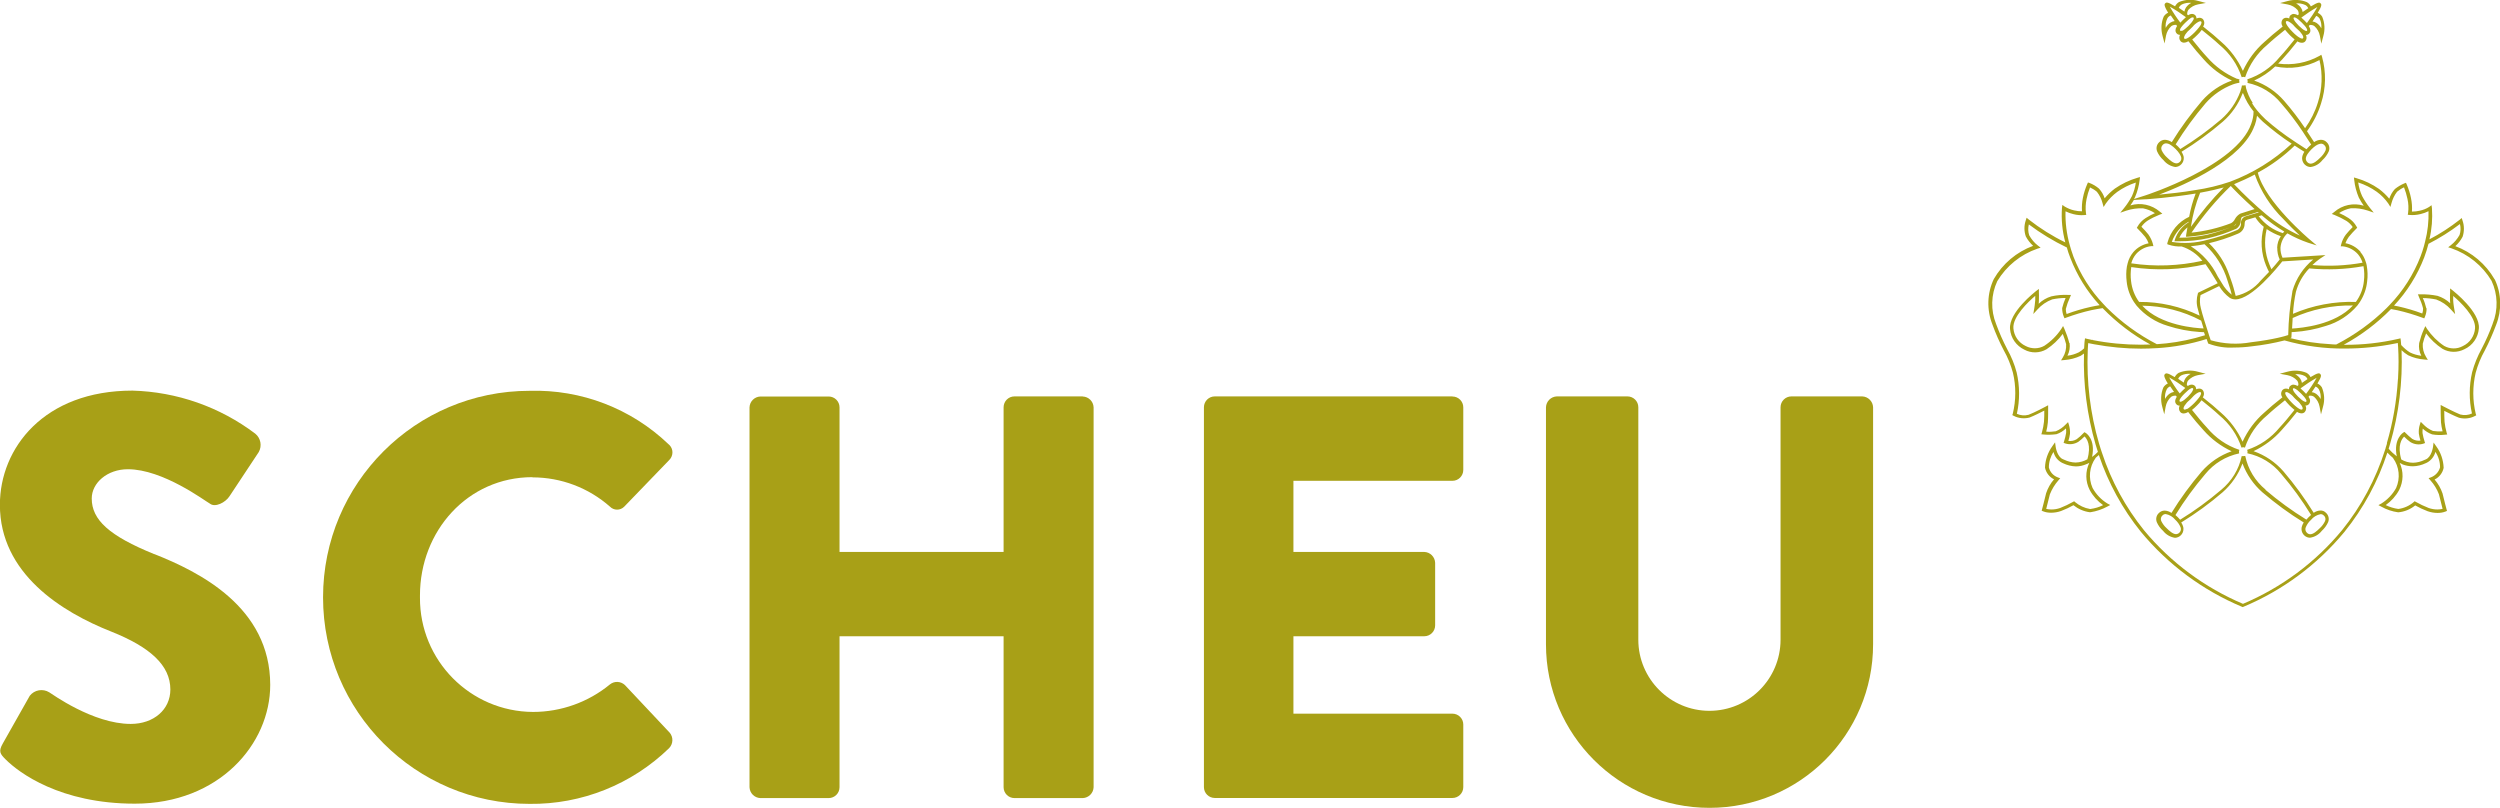 <?xml version="1.0" encoding="UTF-8"?>
<svg id="Ebene_2" data-name="Ebene 2" xmlns="http://www.w3.org/2000/svg" viewBox="0 0 246.09 79.52">
  <defs>
    <style>
      .cls-1 {
        fill: #a8a017;
      }
    </style>
  </defs>
  <g id="Ebene_1-2" data-name="Ebene 1">
    <g id="Gruppe_maskieren_3" data-name="Gruppe maskieren 3">
      <g id="Gruppe_56" data-name="Gruppe 56">
        <path id="Pfad_2" data-name="Pfad 2" class="cls-1" d="m15.19,54.55c-4.46-1.81-6.16-3.39-6.16-5.48,0-1.53,1.52-2.88,3.56-2.88,3.45,0,7.57,3.11,8.08,3.39.51.4,1.52-.11,1.92-.73l2.88-4.35c.34-.6.2-1.37-.34-1.81-3.49-2.64-7.72-4.12-12.09-4.24-8.7,0-13.05,5.65-13.05,11.24,0,6.78,6.1,10.56,10.96,12.48,3.84,1.53,5.82,3.33,5.82,5.7,0,1.98-1.64,3.39-3.9,3.39-3.73,0-7.8-2.99-8.02-3.11-.63-.39-1.46-.25-1.92.34l-2.65,4.69c-.45.79-.28,1.02.28,1.58,1.3,1.3,5.37,4.35,12.71,4.35,8.3,0,13.33-5.87,13.33-11.69,0-7.68-7-11.13-11.41-12.88"/>
        <path id="Pfad_3" data-name="Pfad 3" class="cls-1" d="m106.58,39.02h-6.72c-.59,0-1.07.48-1.07,1.07h0v14.24h-16.15v-14.23c0-.59-.48-1.07-1.07-1.07h-6.72c-.58.02-1.05.49-1.07,1.07v37.39c.02.58.49,1.05,1.07,1.07h6.72c.59,0,1.07-.48,1.07-1.07h0v-14.86h16.15v14.86c0,.59.48,1.07,1.07,1.07h6.72c.58-.02,1.05-.49,1.07-1.07v-37.39c-.02-.58-.49-1.05-1.07-1.07"/>
        <path id="Pfad_4" data-name="Pfad 4" class="cls-1" d="m52.42,46.99c2.81,0,5.52,1.03,7.62,2.88.38.39,1.01.4,1.4.01,0,0,0,0,.01-.01l4.41-4.57c.42-.4.45-1.06.05-1.48-.03-.03-.07-.07-.11-.1-3.67-3.51-8.59-5.4-13.67-5.25-11.23,0-20.33,9.1-20.33,20.33s9.1,20.33,20.33,20.33c5.12.06,10.05-1.91,13.73-5.48.41-.42.44-1.08.06-1.53l-4.41-4.69c-.41-.38-1.03-.41-1.47-.06-2.13,1.75-4.81,2.71-7.57,2.71-6.18-.03-11.16-5.07-11.13-11.25,0-.07,0-.14,0-.22,0-6.33,4.69-11.64,11.07-11.64"/>
        <path id="Pfad_5" data-name="Pfad 5" class="cls-1" d="m142.96,39.02h-23.38c-.59,0-1.07.48-1.07,1.07h0v37.39c0,.59.48,1.07,1.07,1.07h23.39c.59,0,1.07-.48,1.07-1.07h0v-6.16c0-.59-.48-1.07-1.07-1.07h-15.65v-7.62h12.88c.59,0,1.07-.48,1.07-1.07h0v-6.16c-.02-.58-.49-1.05-1.07-1.07h-12.88v-7h15.65c.59,0,1.07-.48,1.07-1.07h0v-6.16c0-.59-.48-1.07-1.07-1.07h0"/>
        <path id="Pfad_6" data-name="Pfad 6" class="cls-1" d="m183.29,39.02h-6.95c-.59,0-1.07.48-1.07,1.07h0v22.88c0,3.87-3.14,7-7,7s-7-3.14-7-7v-22.88c0-.59-.48-1.07-1.07-1.07h-6.95c-.58.02-1.05.49-1.07,1.07v23.33c0,8.89,7.21,16.1,16.1,16.1s16.1-7.21,16.1-16.1v-23.33c-.02-.58-.49-1.05-1.07-1.07"/>
      </g>
      <path id="Pfad_7" data-name="Pfad 7" class="cls-1" d="m228.42,50.25c-.24.01-.47.09-.67.23-.88-1.43-1.88-2.79-2.97-4.07-.79-.91-1.81-1.6-2.95-2,1.06-.5,2.01-1.21,2.78-2.09.42-.45.95-1.09,1.5-1.78.13.09.28.14.44.15.12,0,.24-.04.32-.13.16-.18.19-.44.06-.64h.03c.11,0,.22-.04.3-.12.17-.18.18-.46.03-.66-.02-.03-.03-.06-.05-.08l.08-.11c.17-.02.33.01.47.11.28.25.47.59.54.96l.14.77.2-.76c.18-.62.14-1.29-.11-1.89-.1-.17-.26-.31-.44-.39.46-.75.36-.84.28-.93s-.18-.18-.96.3c-.08-.18-.22-.32-.39-.42-.6-.25-1.27-.28-1.89-.11l-.75.2.76.14c.37.07.71.26.96.54.09.13.13.29.11.45l-.1.07c-.11-.08-.25-.12-.38-.13-.12,0-.23.05-.32.13-.09.08-.13.2-.12.33-.09-.05-.2-.07-.3-.07-.13,0-.25.05-.34.14-.17.21-.18.5-.01.72-.7.55-1.34,1.09-1.79,1.51-.91.79-1.63,1.77-2.13,2.86-.5-1.09-1.22-2.07-2.13-2.86-.45-.42-1.09-.96-1.79-1.51.16-.21.16-.51-.01-.72-.09-.09-.21-.14-.34-.14-.1,0-.21.03-.3.07,0-.12-.04-.24-.12-.33-.08-.08-.2-.13-.31-.13-.14,0-.27.05-.38.13l-.1-.07c-.02-.16.02-.32.11-.45.25-.28.59-.47.96-.54l.77-.14-.76-.2c-.62-.18-1.29-.14-1.89.11-.17.1-.3.25-.39.42-.78-.48-.88-.38-.96-.3s-.18.18.28.93c-.18.08-.34.22-.44.39-.25.6-.28,1.27-.11,1.89l.2.75.14-.76c.07-.37.26-.71.54-.96.14-.09.31-.13.47-.11l.08.11c-.16.26-.24.53-.02.75.08.08.19.12.3.12h.02c-.13.2-.1.47.06.64.08.09.2.13.32.13h0c.16-.01.31-.06.44-.15.55.7,1.08,1.33,1.5,1.78.77.88,1.72,1.59,2.78,2.09-1.14.4-2.15,1.09-2.95,2-1.09,1.28-2.09,2.64-2.97,4.07-.2-.14-.43-.22-.67-.23-.22,0-.42.09-.57.24-.25.23-.33.59-.2.91.14.32.35.61.62.85.29.37.71.61,1.17.68.47-.02.84-.41.83-.89,0-.09-.02-.18-.05-.27-.04-.12-.1-.24-.17-.35,1.43-.88,2.79-1.87,4.07-2.97.88-.77,1.55-1.75,1.96-2.84.41,1.09,1.08,2.07,1.96,2.84,1.28,1.09,2.63,2.09,4.07,2.97-.07.11-.13.22-.17.35-.16.44.07.94.51,1.1.09.03.18.05.27.05.46-.06.88-.31,1.17-.68.26-.24.47-.52.62-.85.13-.31.05-.68-.2-.91-.15-.16-.35-.25-.57-.24m-.14-11.93c.15.3.21.63.17.96-.11-.21-.26-.38-.45-.52-.13-.09-.27-.14-.42-.16.14-.21.27-.39.37-.55.14.05.25.15.33.28m-.22-1.14c-.31.55-.66,1.08-1.04,1.58-.07-.08-.15-.17-.25-.26-.11-.11-.21-.2-.3-.28.51-.38,1.04-.73,1.59-1.04m-2.13-.35c.33-.04.66.02.96.17.12.07.22.18.27.31-.16.1-.34.23-.55.37-.02-.15-.08-.29-.16-.41-.13-.19-.31-.34-.52-.45m-.21,1.42s.04-.03.07-.03c.02,0,.04,0,.06,0,.12.05.23.11.33.2.12.1.24.21.35.32.11.12.21.22.29.31.07.08.13.16.18.25.01.02.02.04.03.06.06.13.02.17,0,.18-.01.01-.03.02-.05.02-.03,0-.06,0-.09-.02-.11-.04-.21-.1-.3-.18l-.04-.03c-.11-.09-.22-.19-.32-.29-.1-.1-.19-.2-.28-.31-.02-.03-.05-.06-.07-.09-.08-.09-.13-.2-.16-.32,0-.03,0-.06.02-.08m-.76.39s.05-.04.09-.04c.07,0,.15.03.21.07.11.06.21.13.3.21.04.03.07.06.11.1.11.14.23.25.3.32.11.11.21.2.31.28l.07.08c.08.09.15.19.22.29.12.2.11.3.06.35-.02.02-.05.03-.07.03-.08,0-.16-.03-.22-.07-.1-.06-.2-.12-.29-.2-.16-.12-.3-.26-.44-.4-.15-.15-.3-.31-.43-.49-.07-.09-.14-.19-.19-.3-.06-.14-.05-.21-.02-.25m-10.29-1.64c.3-.15.63-.2.96-.17-.21.11-.38.26-.52.45-.08.12-.14.26-.16.41-.21-.15-.39-.27-.55-.37.05-.13.15-.24.27-.31m-1.11,1.77c-.19.13-.34.31-.45.52-.04-.33.02-.66.17-.96.08-.13.19-.22.33-.28.11.16.23.34.38.55-.15.02-.3.08-.42.16m-.06-1.59c.55.31,1.08.66,1.59,1.04-.09.08-.19.17-.3.28-.07.07-.16.16-.25.26-.38-.5-.73-1.03-1.04-1.58m1.09,2.39s-.04,0-.05-.02c-.03-.03-.04-.08,0-.18.06-.11.13-.22.21-.31.07-.09.17-.19.29-.31.11-.11.23-.22.35-.32.1-.09.21-.15.33-.2.02,0,.04,0,.06,0,.02,0,.05,0,.07.03.02.02.02.06.02.08-.03.12-.09.23-.16.32-.02.03-.04.06-.07.09-.09.11-.18.21-.28.31-.1.1-.21.2-.32.29l-.04.03c-.09.08-.19.14-.3.18-.03.01-.06.02-.09.02m.63.7c-.07.04-.14.07-.22.07h0s-.05,0-.07-.03c-.05-.05-.06-.15.06-.35.07-.1.14-.2.22-.29l.07-.08c.1-.08.2-.17.31-.28.07-.07.18-.19.3-.32.04-.03.08-.06.11-.1.09-.08.19-.15.3-.21.06-.04.14-.06.21-.07.03,0,.06.01.09.04.03.03.04.11-.02.25-.05.11-.11.21-.19.3-.13.17-.28.33-.43.49-.14.14-.29.28-.44.4-.09.08-.19.14-.29.2m-.73,12.15c-.09.1-.21.15-.34.16-.31,0-.67-.33-.92-.58-.23-.2-.41-.45-.54-.72-.08-.19-.03-.41.12-.54.08-.09.2-.14.32-.14.37.07.7.26.94.56.22.2.4.45.52.73.08.18.04.39-.1.53m8.49-4.21c-1.04-.85-1.75-2.02-2.02-3.33l-.18.02h-.17c-.27,1.3-.99,2.47-2.02,3.32-1.27,1.08-2.62,2.07-4.04,2.94-.07-.08-.14-.16-.22-.24-.08-.08-.16-.15-.24-.22.87-1.42,1.86-2.77,2.94-4.04.85-1.04,2.02-1.75,3.33-2.03l-.02-.18.04-.17c-1.25-.41-2.35-1.18-3.19-2.19-.45-.48-.96-1.1-1.47-1.74.17-.13.33-.28.48-.43.17-.16.32-.33.46-.52.64.51,1.26,1.02,1.74,1.47,1.02.84,1.78,1.94,2.19,3.19l.17-.04.17.04c.42-1.25,1.18-2.35,2.2-3.19.48-.45,1.1-.96,1.74-1.47.14.18.3.35.46.52.15.15.31.29.48.43-.51.64-1.02,1.26-1.47,1.74-.84,1.02-1.94,1.78-3.19,2.19l.04.17-.02.17c1.31.27,2.49.99,3.33,2.03,1.09,1.27,2.07,2.62,2.94,4.04-.08.07-.16.14-.24.22s-.15.16-.22.24c-1.42-.87-2.77-1.86-4.04-2.94m5.88,3.08c-.13.27-.31.52-.54.72-.25.25-.61.58-.92.58-.13,0-.25-.06-.34-.16-.14-.14-.18-.35-.1-.53.12-.28.29-.53.52-.73.23-.29.57-.49.94-.56.12,0,.24.05.32.14.16.13.2.35.12.54m16.69-23.79c-.87-1.51-2.24-2.67-3.87-3.27.29-.26.54-.58.72-.93.17-.52.17-1.08-.01-1.59l-.08-.25-.2.17c-.93.73-1.92,1.38-2.98,1.93.24-1,.32-2.04.25-3.07l-.04-.29-.24.17c-.28.18-.59.3-.92.37-.25.06-.51.09-.77.09h0c.03-.44,0-.88-.09-1.32-.09-.47-.24-.93-.43-1.37l-.07-.15-.15.06c-.34.14-.66.33-.94.56-.25.27-.43.6-.55.95-.3-.36-.64-.68-1.01-.96-.67-.47-1.42-.83-2.22-1.06l-.25-.07.03.26c.06.59.22,1.17.45,1.72.14.28.31.54.49.8-1.01-.31-2.11-.08-2.91.62l-.24.19.29.11c.4.16.79.36,1.16.58.24.16.45.36.61.6-.24.24-.47.49-.68.75-.21.28-.36.6-.45.94l-.05.21h.22c.57.07,1.1.35,1.48.78.2.24.36.53.45.83-1.63.29-3.29.37-4.94.23.23-.23.48-.43.74-.62l.55-.36-4.23.26c-.14-.31-.21-.64-.2-.98.04-.54.28-1.05.68-1.42.65.37,1.33.68,2.03.92l.86.27-.69-.58s-4.42-3.72-5.11-6.59c1.33-.71,2.55-1.61,3.63-2.66.41.27.74.49.95.61-.07.11-.13.22-.17.35-.16.44.07.94.51,1.1.09.03.18.05.27.05.46-.06.88-.31,1.17-.68.26-.24.47-.52.62-.85.13-.31.05-.68-.2-.91-.15-.16-.35-.24-.57-.24-.24.01-.47.09-.67.23-.14-.22-.39-.61-.7-1.07.61-.84,1.09-1.77,1.39-2.76.48-1.48.51-3.07.09-4.57l-.07-.2-.18.11c-1.24.69-2.67.95-4.07.76.13-.13.27-.27.4-.41.42-.45.95-1.09,1.5-1.78.13.09.28.14.44.14.12,0,.24-.04.32-.13.16-.18.19-.44.06-.64h.02c.11,0,.22-.04.3-.12.22-.22.14-.49-.02-.75l.08-.11c.17-.02.33.01.47.11.28.25.47.59.54.96l.14.77.2-.76c.18-.62.14-1.29-.11-1.89-.1-.17-.26-.31-.44-.39.46-.75.36-.84.28-.93s-.18-.18-.96.3c-.08-.18-.22-.32-.39-.42-.6-.25-1.27-.28-1.89-.11l-.75.2.76.14c.37.07.71.26.96.54.09.13.13.29.11.45l-.1.07c-.11-.08-.25-.12-.38-.13-.12,0-.23.05-.32.13-.09.08-.13.2-.12.32-.09-.05-.2-.07-.3-.07-.13,0-.25.05-.34.14-.17.21-.17.5-.01.72-.7.55-1.34,1.09-1.79,1.51-.91.79-1.63,1.77-2.13,2.86-.5-1.09-1.22-2.07-2.13-2.86-.45-.42-1.09-.96-1.79-1.51.16-.21.16-.51-.01-.72-.09-.09-.21-.14-.34-.14-.1,0-.21.03-.3.07,0-.12-.04-.24-.12-.32-.08-.08-.2-.13-.31-.13-.14,0-.27.05-.38.13l-.1-.07c-.02-.16.02-.32.11-.46.25-.28.59-.47.96-.54l.77-.14-.76-.2c-.62-.18-1.29-.14-1.89.11-.17.1-.3.25-.39.42-.78-.48-.88-.38-.96-.3s-.18.18.28.93c-.18.08-.34.22-.44.39-.25.6-.28,1.27-.11,1.89l.2.75.14-.76c.07-.37.26-.71.54-.96.14-.09.31-.13.47-.11l.08.11c-.16.25-.24.53-.02.75.08.08.19.12.3.12h.02c-.13.2-.1.47.06.64.09.08.2.13.32.13h0c.16-.01.31-.06.44-.14.55.7,1.08,1.33,1.5,1.78.77.88,1.72,1.59,2.78,2.09-1.14.4-2.15,1.09-2.95,2-1.09,1.28-2.09,2.63-2.97,4.06-.2-.14-.43-.22-.67-.23-.22,0-.42.09-.57.24-.25.23-.33.59-.2.91.14.32.35.61.62.85.29.37.71.61,1.17.68.47-.02.84-.42.83-.89,0-.09-.02-.18-.05-.26-.04-.12-.1-.24-.17-.35,1.43-.88,2.79-1.87,4.07-2.97.87-.76,1.53-1.72,1.95-2.8l.04.02c.24.64.59,1.24,1.03,1.78,0,.42-.09.84-.24,1.24-1.43,4.1-10.37,7.02-10.46,7.04l-1.07.34c.03-.06.07-.12.1-.18.24-.55.39-1.13.46-1.72l.03-.26-.25.07c-.79.23-1.54.59-2.22,1.06-.37.28-.71.6-1.01.96-.11-.35-.3-.67-.55-.95-.28-.24-.6-.43-.94-.56l-.15-.05-.07.15c-.19.44-.34.9-.43,1.37-.09.43-.12.88-.09,1.32h0c-.26,0-.52-.03-.77-.09-.32-.07-.63-.2-.92-.37l-.24-.17-.04.29c-.08,1.14.03,2.29.33,3.4-1.28-.62-2.49-1.38-3.61-2.26l-.2-.17-.08.25c-.18.52-.18,1.07,0,1.59.18.35.43.66.72.93-1.63.6-3,1.76-3.87,3.27-.67,1.41-.71,3.04-.13,4.49.31.86.68,1.7,1.11,2.52.39.69.69,1.43.9,2.2.32,1.33.31,2.71-.01,4.04l-.05.14.13.07c.48.25,1.04.31,1.57.17.44-.17,1.09-.5,1.45-.68,0,.3,0,.78-.03,1.09-.04.35-.1.7-.2,1.04l-.06.2.21.02c.42.04.85.03,1.28-.03.35-.12.67-.31.93-.57.03.14.03.29.02.44-.05.28-.11.55-.2.82l-.05.16.16.06c.43.14.9.08,1.29-.16.22-.16.42-.34.61-.53.22.21.69.85.28,2.25-.35.2-.75.31-1.16.32-.39-.01-.78-.11-1.13-.28l-.12-.05c-.57-.24-.71-1.2-.71-1.21l-.06-.45-.26.37c-.45.62-.71,1.36-.73,2.12.1.5.43.93.89,1.15-.35.4-.61.86-.78,1.37-.14.61-.4,1.57-.4,1.58l-.04.14.14.06c.25.1.52.14.79.14.33,0,.67-.06.98-.17.42-.16.83-.35,1.22-.57.46.37,1.01.61,1.59.69h.09c.58-.09,1.14-.28,1.66-.56l.28-.15-.28-.15c-.61-.37-1.11-.9-1.46-1.53-.43-.97-.32-2.09.3-2.95l.02-.03c.1-.08.2-.17.3-.26.92,2.74,2.32,5.3,4.14,7.56,2.67,3.23,6.09,5.76,9.95,7.38l.07.03.07-.03c3.87-1.62,7.28-4.15,9.95-7.38,1.87-2.32,3.3-4.97,4.22-7.8.17.18.35.35.54.51l.02.03c.62.86.73,1.98.3,2.95-.35.63-.85,1.15-1.46,1.53l-.28.15.28.15c.51.29,1.08.48,1.66.56.62-.05,1.2-.29,1.68-.68.39.22.8.41,1.22.57.32.11.65.17.98.17.27,0,.54-.04.79-.14l.14-.06-.04-.14s-.26-.97-.4-1.58c-.17-.5-.44-.97-.78-1.37.46-.22.79-.65.89-1.15-.03-.77-.28-1.51-.73-2.12l-.26-.37-.06.45s-.14.98-.71,1.21l-.12.05c-.35.17-.73.27-1.13.28-.41,0-.81-.12-1.16-.32-.41-1.41.06-2.04.28-2.25.19.2.39.37.61.53.38.24.86.3,1.29.16l.16-.06-.05-.16c-.09-.27-.15-.54-.2-.82-.01-.15,0-.29.02-.44.27.25.58.45.93.57.42.07.85.08,1.27.03l.21-.02-.06-.2c-.1-.34-.16-.69-.2-1.04-.02-.31-.03-.78-.03-1.09.36.19,1.01.51,1.45.68.53.14,1.09.08,1.57-.17l.13-.07-.05-.14c-.32-1.33-.32-2.71-.01-4.04.21-.77.51-1.51.9-2.2.42-.81.79-1.65,1.11-2.51.58-1.45.54-3.08-.13-4.49m-13.2-2.7c-.39-.45-.92-.75-1.5-.86.08-.22.19-.43.33-.62.23-.28.48-.56.74-.81l.09-.09-.06-.11c-.19-.35-.47-.64-.8-.85-.29-.19-.6-.35-.92-.49.35-.23.74-.39,1.16-.47.57-.03,1.13.05,1.67.23l.58.2-.39-.48c-.29-.36-.54-.75-.76-1.16-.19-.42-.32-.87-.38-1.33.65.21,1.27.52,1.83.92.44.32.82.71,1.13,1.15l.21.34.11-.39c.11-.4.29-.78.55-1.11.21-.17.43-.32.68-.43.14.37.26.75.34,1.14.1.45.12.92.06,1.38l-.03.18.18.02c.36.03.72,0,1.08-.09.27-.06.53-.16.78-.28.03,1-.08,2-.33,2.97-.04.15-.08.31-.12.47-.09.32-.2.66-.33,1-.69,1.78-1.72,3.41-3.05,4.79-.1.1-.2.2-.3.31-1.46,1.44-3.13,2.64-4.95,3.58-.19,0-.38-.01-.57-.03-1.34-.07-2.67-.27-3.97-.6h.03s.1-.06.1-.06v-.11s0-.17.02-.42c.07,0,.15,0,.25-.01,1.06-.07,2.11-.27,3.12-.6,1.21-.35,2.28-1.05,3.1-2.01.09-.11.17-.23.25-.35.39-.61.64-1.3.71-2.02.07-.52.05-1.05-.04-1.56-.02-.12-.05-.23-.09-.34-.11-.37-.29-.71-.54-1m6.49,5.54c-.08-.34-.19-.68-.34-1,.44,0,.88.05,1.32.14.56.21,1.05.54,1.45.99l.41.45-.1-.6s-.08-.45-.09-.75c0-.13,0-.3,0-.44.66.56,2.25,2.05,2.15,3.2-.06.76-.52,1.42-1.21,1.74-.57.31-1.26.3-1.83-.02-.66-.44-1.23-1.01-1.68-1.67l-.17-.28-.14.3c-.2.44-.35.9-.47,1.37-.06.43.01.87.21,1.25-.39-.05-.77-.16-1.12-.33-.32-.2-.6-.45-.86-.73-.02-.29-.04-.45-.04-.46l-.03-.2-.19.05c-1.74.4-3.52.6-5.31.59h-.09c1.72-.94,3.29-2.12,4.66-3.52.21.04.42.08.63.12.84.19,1.67.44,2.48.74l.16.06.07-.16c.11-.27.17-.55.16-.84m-13.24,2c.01-.3.03-.66.06-1.04,1.86-.85,3.89-1.27,5.93-1.23-1.76,1.93-5.09,2.22-5.99,2.27m7.03-6.13c.09.48.1.97.04,1.46-.07.74-.35,1.45-.79,2.05-2.12-.07-4.24.33-6.19,1.17.04-.73.14-1.45.29-2.17.24-.86.69-1.65,1.31-2.3,1.78.17,3.58.1,5.34-.22m-7.98-.47l3.03-.19c-.97.8-1.69,1.88-2.04,3.09-.25,1.44-.39,2.89-.42,4.35-.08.03-.21.07-.4.12-.09.03-.2.05-.31.08-.1.03-.22.05-.34.08-.59.13-1.43.29-2.61.43-1.32.24-2.68.17-3.97-.2-.02-.06-.06-.17-.1-.3-.02-.05-.04-.11-.06-.17l-.05-.17c-.25-.75-.62-1.92-.76-2.51-.11-.42-.12-.87-.03-1.29l1.83-.89c.27.45.62.84,1.04,1.15.17.11.36.16.56.16,1.62,0,4.14-3.14,4.63-3.76m-9.01-3.38c.17-1.15.47-2.28.91-3.36,1.05-.19,1.82-.38,2.32-.52-1.18,1.2-2.26,2.5-3.23,3.88m3.91-4.04c.29.32,1.12,1.18,2.36,2.29-.36.11-.98.31-1.32.42-.06.02-.12.04-.17.08h0c-.19.12-.34.29-.45.49-.08.17-.22.31-.38.4-1.25.48-2.56.79-3.89.93,1.13-1.66,2.42-3.21,3.87-4.6m.15,4c.16-.06.3-.17.4-.31-.03.09-.09.17-.18.21-.86.38-1.76.68-2.67.9-.91.2-1.84.3-2.77.3.19-.4.46-.74.8-1.02-.07.39-.11.66-.12.7l-.03.22h.22c1.5-.12,2.97-.46,4.36-1m-4.33-.41c-.62.38-1.08.96-1.32,1.64l-.06.22h.23s.09,0,.23,0c.97,0,1.94-.1,2.89-.31.94-.22,1.87-.54,2.75-.93.27-.18.43-.48.43-.8,0-.12.04-.24.1-.34.03-.01.05-.02.08-.03.42-.14,1.25-.4,1.52-.48l.06.05c-.27.08-.71.21-1.24.37-.32.08-.53.38-.5.71.02.31-.18.6-.47.69-.92.39-1.87.7-2.84.93-1.14.32-2.33.39-3.5.2.3-.84.89-1.54,1.66-1.99,0,.02,0,.04-.01.06m7.64,4.28c.08.21.18.41.28.61-.25.27-.52.55-.8.83-.63.78-1.5,1.32-2.48,1.53-.13-.54-.28-1.08-.47-1.6-.05-.15-.11-.31-.17-.47-.4-1.18-1.09-2.25-1.99-3.12.97-.23,1.92-.54,2.83-.93.41-.15.68-.54.68-.98.02-.24.03-.33.25-.4.3-.09.57-.17.8-.24.22.36.5.67.83.93-.35,1.28-.26,2.63.24,3.85m-6.07-2.13c1.08.98,1.87,2.23,2.28,3.63.2.56.33,1.04.4,1.34-.39-.31-.72-.69-.96-1.12-.14-.22-.28-.45-.42-.68-.59-1.22-1.5-2.24-2.65-2.97.45-.04.9-.11,1.35-.2m.1,1.96c.32.45.62.91.9,1.39.1.17.2.33.3.49l-1.92.93-.03.06c-.15.51-.16,1.05,0,1.57.04.17.1.39.17.63-1.86-.9-3.9-1.37-5.96-1.35-.44-.6-.71-1.31-.79-2.05-.06-.46-.05-.92.02-1.38,2.44.37,4.92.27,7.33-.29m-.45,5.56c.08.26.16.52.24.77-.76-.03-4.22-.27-6.04-2.24,2.02.02,4.01.52,5.8,1.47m7.49-7.17c0,.4.07.79.24,1.15-.03.04-.07.09-.12.15-.15.19-.39.48-.69.81-.05-.11-.13-.26-.2-.46-.46-1.11-.55-2.33-.27-3.49.43.29.9.53,1.39.7-.23.34-.35.74-.36,1.15m.57-1.45c-.95-.29-1.78-.88-2.39-1.67l.3-.09.2.17c.63.53,1.31,1.01,2.02,1.43-.04.04-.09.1-.14.16m.05-1.39c.6.65,1.19,1.22,1.63,1.63-1.2-.54-2.31-1.25-3.32-2.09-1.11-.93-2.16-1.92-3.16-2.97.74-.31,1.42-.62,2.04-.95.59,1.66,1.56,3.16,2.82,4.39m3.22-7.25c.14-.1.31-.16.48-.18.12,0,.24.05.32.14.16.13.2.35.12.54-.13.27-.31.52-.54.72-.25.25-.61.57-.92.57-.13,0-.25-.06-.34-.16-.14-.14-.18-.35-.1-.53.04-.1.08-.19.14-.27.23-.33.51-.61.84-.84m.33-8.39c.32,1.38.27,2.82-.16,4.17-.28.91-.71,1.76-1.26,2.53-.63-.94-1.32-1.84-2.06-2.69-.79-.91-1.81-1.6-2.95-2,.76-.35,1.46-.82,2.07-1.39,1.48.31,3.02.08,4.36-.63m.01-4.08c.15.3.2.63.17.96-.11-.21-.26-.38-.45-.52-.13-.09-.27-.14-.42-.16.14-.21.27-.39.37-.55.14.05.25.15.33.27m-.22-1.14c-.31.55-.66,1.08-1.03,1.58-.09-.1-.18-.19-.25-.26-.11-.11-.21-.2-.3-.28.51-.38,1.03-.73,1.58-1.04m-2.13-.35c.33-.04.66.02.96.16.12.07.22.18.27.31-.16.11-.34.23-.55.37-.02-.15-.08-.29-.16-.41-.13-.19-.31-.34-.52-.45m-.21,1.42s.04-.03.07-.03c.02,0,.04,0,.06,0,.06.02.12.05.18.09.05.03.1.07.15.11.12.1.24.21.35.32.12.12.21.22.29.31.04.05.08.1.11.14.04.05.07.11.1.17.05.1.03.16,0,.18-.01.01-.03.02-.05.02-.03,0-.06,0-.09-.02-.06-.02-.11-.05-.16-.08-.05-.03-.1-.06-.14-.1l-.04-.03c-.11-.09-.22-.19-.32-.29-.1-.1-.19-.2-.28-.31-.02-.03-.05-.06-.07-.09-.04-.05-.07-.1-.1-.15-.03-.05-.05-.11-.07-.17,0-.03,0-.06.02-.09m-.76.39s.05-.04.09-.04c.07,0,.15.03.21.07.06.03.11.06.16.1.05.03.09.07.14.11s.07.06.11.1c.11.14.23.25.3.32.11.11.21.2.31.28l.07.08s.08.1.11.14.08.11.11.15c.12.2.11.3.06.35-.02.02-.05.03-.07.03-.08,0-.16-.03-.22-.07-.05-.03-.1-.06-.15-.09-.04-.03-.09-.06-.14-.1-.16-.12-.3-.26-.44-.4-.15-.15-.3-.31-.43-.49-.04-.05-.07-.1-.1-.14-.03-.05-.06-.1-.09-.16-.06-.13-.05-.21-.02-.25m-10.29-1.65c.3-.15.63-.2.96-.17-.21.11-.38.26-.52.45-.08.12-.14.26-.16.41-.21-.14-.39-.27-.55-.37.05-.13.15-.24.27-.31m-1.11,1.77c-.19.13-.34.31-.45.52-.04-.33.02-.66.17-.96.08-.13.19-.22.33-.27.11.16.23.34.38.55-.15.02-.3.08-.42.16m-.06-1.58c.55.31,1.08.66,1.59,1.04-.09.08-.19.17-.3.28-.07.07-.16.16-.25.26-.38-.5-.73-1.03-1.04-1.58m1.17,2.37s-.06.02-.09.02c-.02,0-.04,0-.05-.02-.03-.03-.04-.08,0-.18.03-.06.06-.11.1-.16.03-.04.07-.09.11-.14.07-.09.17-.19.29-.31.11-.11.23-.22.35-.32.05-.04.1-.08.15-.11.05-.04.11-.07.18-.09.02,0,.04,0,.06,0,.02,0,.05,0,.07.03.02.02.02.06.02.09-.01.06-.03.12-.07.17-.03.05-.06.1-.1.15-.02.03-.04.06-.07.09-.09.11-.18.21-.28.31-.1.1-.2.19-.31.28l-.05.04s-.09.07-.14.1c-.05.03-.1.06-.16.08m.7.62s-.1.06-.15.09c-.07.04-.14.07-.22.07-.03,0-.05,0-.07-.03-.02-.02-.09-.09.05-.33v-.02c.04-.05.08-.1.11-.15.03-.05.07-.09.11-.14l.07-.08c.1-.08.2-.18.31-.29.11-.1.21-.21.3-.32.04-.03.08-.07.11-.1s.1-.08.14-.11c.05-.04.1-.07.16-.1.06-.04.14-.06.21-.07.03,0,.06.01.09.04.03.03.04.11-.02.25-.02.05-.05.11-.09.16-.03.04-.06.09-.1.14-.13.17-.28.33-.43.49-.14.14-.29.28-.44.4-.05.04-.1.07-.14.1m-.88,12.25c-.09.1-.21.16-.34.16-.31,0-.67-.33-.92-.57-.23-.2-.41-.45-.54-.72-.08-.19-.03-.41.12-.54.08-.09.2-.14.32-.14.17.01.34.07.48.18.17.11.32.24.46.38.14.14.27.29.38.46.06.09.1.18.14.27.08.18.04.39-.1.53m7.17-5.79c-.08-.13-.15-.25-.22-.37-.14-.26-.25-.52-.35-.8-.07-.19-.12-.38-.14-.58l-.18.02h-.18c-.01.09-.03.19-.06.28-.02.09-.06.21-.1.34-.39,1.04-1.03,1.97-1.86,2.7-1.27,1.08-2.62,2.07-4.04,2.94-.07-.08-.14-.16-.22-.24-.08-.08-.16-.15-.24-.22.87-1.42,1.86-2.77,2.94-4.04.74-.84,1.67-1.48,2.71-1.87.15-.05.31-.1.47-.13.09-.02.14-.02.15-.02v-.16s-.01-.01-.01-.01h0s.03-.03.03-.03h0l-.04.04v-.06s.04-.11.04-.11c-.08-.02-.16-.04-.24-.07h-.03c-1.12-.48-2.12-1.2-2.92-2.12-.45-.48-.96-1.1-1.47-1.74.17-.13.33-.28.48-.43.17-.16.32-.33.46-.52.64.51,1.26,1.02,1.74,1.47,1.02.84,1.78,1.94,2.19,3.19l.17-.04h0l.17.04c.42-1.25,1.18-2.36,2.19-3.2.48-.45,1.1-.96,1.74-1.47.14.18.3.35.46.52.15.15.31.29.48.43-.51.64-1.02,1.26-1.47,1.74-.84,1.02-1.94,1.78-3.19,2.19l.04.17h0l-.02.18c1.31.27,2.49.99,3.33,2.03.76.87,1.46,1.79,2.1,2.75l.2.31c.29.43.51.78.64.98-.08.07-.16.14-.24.22s-.15.16-.22.24c-.19-.12-.52-.33-.91-.59l-.3-.2c-.99-.65-1.94-1.37-2.83-2.16-.29-.27-.56-.56-.81-.86-.19-.23-.36-.47-.51-.72m.26,2.2c.11-.31.19-.64.23-.97.18.2.37.4.59.6.89.78,1.83,1.5,2.82,2.15-1.76,1.64-3.82,2.91-6.07,3.75-1.11.38-2.25.65-3.41.82-1.28.22-2.61.36-3.57.45,2.59-.98,8.24-3.47,9.4-6.81m-10.73,7.27s2.57-.17,4.93-.57c-.28.74-.5,1.51-.64,2.29-1.06.49-1.84,1.43-2.14,2.56l-.02.13.12.05c.42.14.86.2,1.3.18.81.26,1.52.75,2.04,1.41-2.3.51-4.67.6-7,.25.09-.34.25-.65.48-.92.38-.43.91-.71,1.48-.77h.22s-.05-.22-.05-.22c-.09-.34-.25-.65-.45-.94-.21-.26-.44-.51-.68-.75.16-.24.37-.44.61-.6.37-.23.76-.42,1.16-.58l.29-.11-.24-.19c-.8-.69-1.9-.93-2.91-.62.11-.15.23-.34.35-.54l1.18-.07Zm-7.88,1.18c.25.12.51.22.78.28.35.09.71.12,1.08.09l.18-.02-.03-.18c-.06-.46-.03-.93.06-1.38.08-.39.19-.77.34-1.14.24.11.47.25.68.43.26.33.45.71.55,1.11l.11.39.21-.34c.31-.44.7-.83,1.13-1.15.56-.4,1.18-.71,1.83-.92-.06.46-.19.9-.38,1.33-.22.41-.47.8-.76,1.16l-.39.48.58-.2c.54-.18,1.11-.26,1.67-.23.41.08.81.24,1.16.47-.32.14-.63.3-.92.49-.33.21-.61.5-.8.85l-.06.11.09.09c.26.26.51.53.74.81.14.19.25.4.33.62-.58.11-1.11.41-1.5.86-.27.32-.46.69-.56,1.09-.03.11-.06.23-.08.34-.08.49-.08.98-.02,1.47.07.72.32,1.41.71,2.01.08.12.17.25.26.36.81.95,1.89,1.65,3.09,2,1.01.33,2.06.53,3.12.6.21.01.36.02.43.02l.1.3c-1.24.39-2.51.66-3.81.8-.31.03-.62.06-.93.08-1.82-.94-3.49-2.16-4.94-3.61-.1-.1-.2-.21-.3-.32-1.29-1.35-2.3-2.95-2.97-4.69-.09-.24-.17-.48-.24-.71-.05-.15-.09-.3-.13-.45-.3-1.07-.44-2.18-.41-3.29m.37,12.95c-.12-.47-.28-.93-.47-1.37l-.14-.3-.17.28c-.44.66-1.01,1.23-1.68,1.67-.57.32-1.26.32-1.83.02-.69-.32-1.15-.98-1.21-1.74-.1-1.14,1.49-2.64,2.15-3.2,0,.15,0,.31,0,.44-.02.31-.09.75-.09.75l-.1.6.41-.45c.39-.44.89-.78,1.45-.99.43-.09.87-.14,1.32-.14-.14.32-.26.66-.34,1,0,.29.05.57.16.84l.07.16.16-.06c.81-.3,1.64-.55,2.48-.74.38-.08.75-.14,1.11-.2,1.38,1.42,2.96,2.63,4.7,3.58-.31.01-.62.02-.93.02-1.6,0-3.19-.15-4.76-.46l-.02-.05-.03.04c-.31-.06-.49-.11-.5-.11l-.19-.05-.03.2s-.04.29-.06.79c-.16.15-.33.28-.52.39-.35.17-.73.29-1.12.33.2-.39.27-.82.21-1.25m3.3,15.96c-.39.2-.81.32-1.24.38h-.06c-.54-.09-1.04-.33-1.46-.68l-.09-.08-.11.06c-.4.23-.83.43-1.26.6-.28.1-.57.15-.87.15-.17,0-.34-.02-.51-.06.08-.3.25-.97.36-1.43.2-.51.49-.98.85-1.39l.17-.19-.24-.09c-.44-.16-.77-.53-.88-.98,0-.54.16-1.07.46-1.52.11.46.41.84.83,1.06l.11.05c.4.19.83.3,1.27.31.35,0,.7-.08,1.02-.22h0s.08-.03.08-.03c.07-.03.14-.07.21-.1-.4.85-.39,1.83.04,2.67.32.6.78,1.11,1.33,1.5m-1.09-4.78c.35-1.73-.6-2.32-.64-2.34l-.12-.07-.1.1c-.2.22-.42.41-.66.59-.24.15-.53.21-.82.17.07-.23.13-.46.16-.7.02-.29-.02-.59-.1-.87l-.09-.28-.21.21c-.28.3-.61.53-.99.69-.32.05-.64.07-.95.04.08-.3.13-.6.16-.9.04-.49.03-1.37.03-1.41v-.29l-.26.14s-1.06.57-1.67.8c-.38.1-.79.07-1.15-.1.3-1.34.29-2.73-.02-4.07-.21-.8-.53-1.57-.93-2.29-.42-.8-.78-1.63-1.09-2.47-.55-1.36-.51-2.89.11-4.22.9-1.5,2.3-2.63,3.95-3.2l.32-.1-.27-.21c-.35-.27-.63-.61-.85-1-.12-.35-.13-.72-.04-1.08,1.17.88,2.42,1.64,3.74,2.27.09.33.2.67.34,1.02.66,1.72,1.64,3.3,2.89,4.66-.29.05-.59.1-.89.17-.8.18-1.59.41-2.36.7-.06-.16-.08-.33-.08-.5.1-.39.24-.78.41-1.14l.1-.24h-.26c-.56-.03-1.12.02-1.67.14-.47.14-.9.39-1.25.73.01-.09.02-.19.02-.28.02-.33,0-.82,0-.84v-.34s-.28.21-.28.21c-.11.09-2.71,2.11-2.56,3.74.07.88.61,1.65,1.41,2.03.68.37,1.51.35,2.18-.04.62-.41,1.16-.92,1.6-1.51.13.33.24.66.33,1.01.03.46-.08.91-.32,1.3l-.18.29.34-.03c.55-.04,1.09-.18,1.6-.42.11-.07.22-.14.32-.22-.09,3.02.3,6.04,1.14,8.95.07.25.15.49.23.73-.17.18-.36.34-.56.49m29.02-1.32c-.02.08-.05.15-.07.22s-.05.15-.07.23v.02l-.06.18c-.91,2.87-2.34,5.55-4.23,7.89-2.62,3.17-5.96,5.65-9.75,7.25-3.78-1.6-7.12-4.08-9.74-7.24-1.83-2.27-3.23-4.86-4.14-7.63l-.05-.15s-.03-.08-.04-.12l-.04-.12c-.05-.17-.11-.34-.16-.52-.87-2.98-1.24-6.08-1.11-9.18.01-.21.02-.39.03-.53,0-.07.01-.13.02-.18l.13.03c.12.03.28.06.46.09,1.52.28,3.06.43,4.61.43.52,0,1.03-.02,1.53-.05h.04c1.66-.1,3.3-.4,4.88-.9.07.21.12.35.13.37l.02.07.07.03c.79.29,1.62.42,2.46.37.59,0,1.19-.04,1.77-.12,1.09-.12,2.16-.31,3.22-.58,1.94.55,3.94.82,5.96.8,1.66,0,3.32-.17,4.95-.5l.24-.05c0,.09.02.22.03.37.06.99.06,1.99,0,2.98,0,.09,0,.17-.02.26-.13,2.12-.49,4.22-1.09,6.26m1.27,1.94c.07.04.14.07.21.1l.08.05h0c.32.12.67.18,1.01.18.44-.01.87-.12,1.27-.31l.11-.05c.41-.22.72-.61.83-1.06.3.45.46.98.46,1.52-.12.45-.45.81-.88.98l-.25.09.17.2c.37.41.66.88.85,1.39.11.47.28,1.13.36,1.43-.17.04-.34.06-.51.06-.3,0-.59-.05-.87-.15-.43-.17-.86-.37-1.26-.6l-.11-.06-.09.08c-.43.37-.96.61-1.52.68-.43-.06-.85-.19-1.24-.38.55-.39,1.01-.9,1.33-1.5.42-.84.44-1.82.04-2.67m9.16-13.68c-.31.85-.67,1.67-1.09,2.47-.4.72-.71,1.49-.93,2.29-.31,1.34-.32,2.73-.02,4.07-.36.17-.77.2-1.15.1-.61-.24-1.66-.8-1.67-.8l-.26-.14v.29s0,.92.03,1.41c.03.3.08.6.16.9-.32.02-.64.01-.95-.04-.37-.15-.71-.39-.99-.69l-.21-.21-.09.28c-.09.28-.12.58-.1.87.04.24.09.47.16.7-.28.04-.57-.02-.81-.17-.23-.18-.45-.38-.66-.59l-.1-.1-.12.07s-.99.61-.64,2.34c-.29-.22-.56-.47-.8-.75.05-.16.1-.31.14-.47.87-3,1.25-6.12,1.13-9.23.2.19.41.36.65.5.5.24,1.05.38,1.6.42l.34.03-.18-.29c-.24-.39-.35-.84-.32-1.3.08-.34.19-.68.33-1.01.44.59.98,1.1,1.6,1.51.67.39,1.49.4,2.18.04.8-.37,1.34-1.15,1.41-2.03.14-1.62-2.45-3.65-2.56-3.74l-.27-.21v.34s-.03.51-.01.84c0,.09.01.18.02.28-.36-.34-.78-.58-1.25-.73-.55-.11-1.11-.16-1.67-.15h-.26s.1.25.1.25c.17.37.31.75.41,1.14,0,.17-.02.34-.08.5-.77-.29-1.56-.52-2.36-.7-.14-.03-.28-.06-.42-.08,1.28-1.37,2.29-2.98,2.97-4.74.16-.44.31-.89.42-1.34,1.09-.56,2.13-1.21,3.1-1.95.09.36.08.73-.04,1.08-.22.39-.5.73-.85,1l-.27.21.32.1c1.65.57,3.05,1.7,3.95,3.2.62,1.33.66,2.86.11,4.22"/>
    </g>
  </g>
</svg>